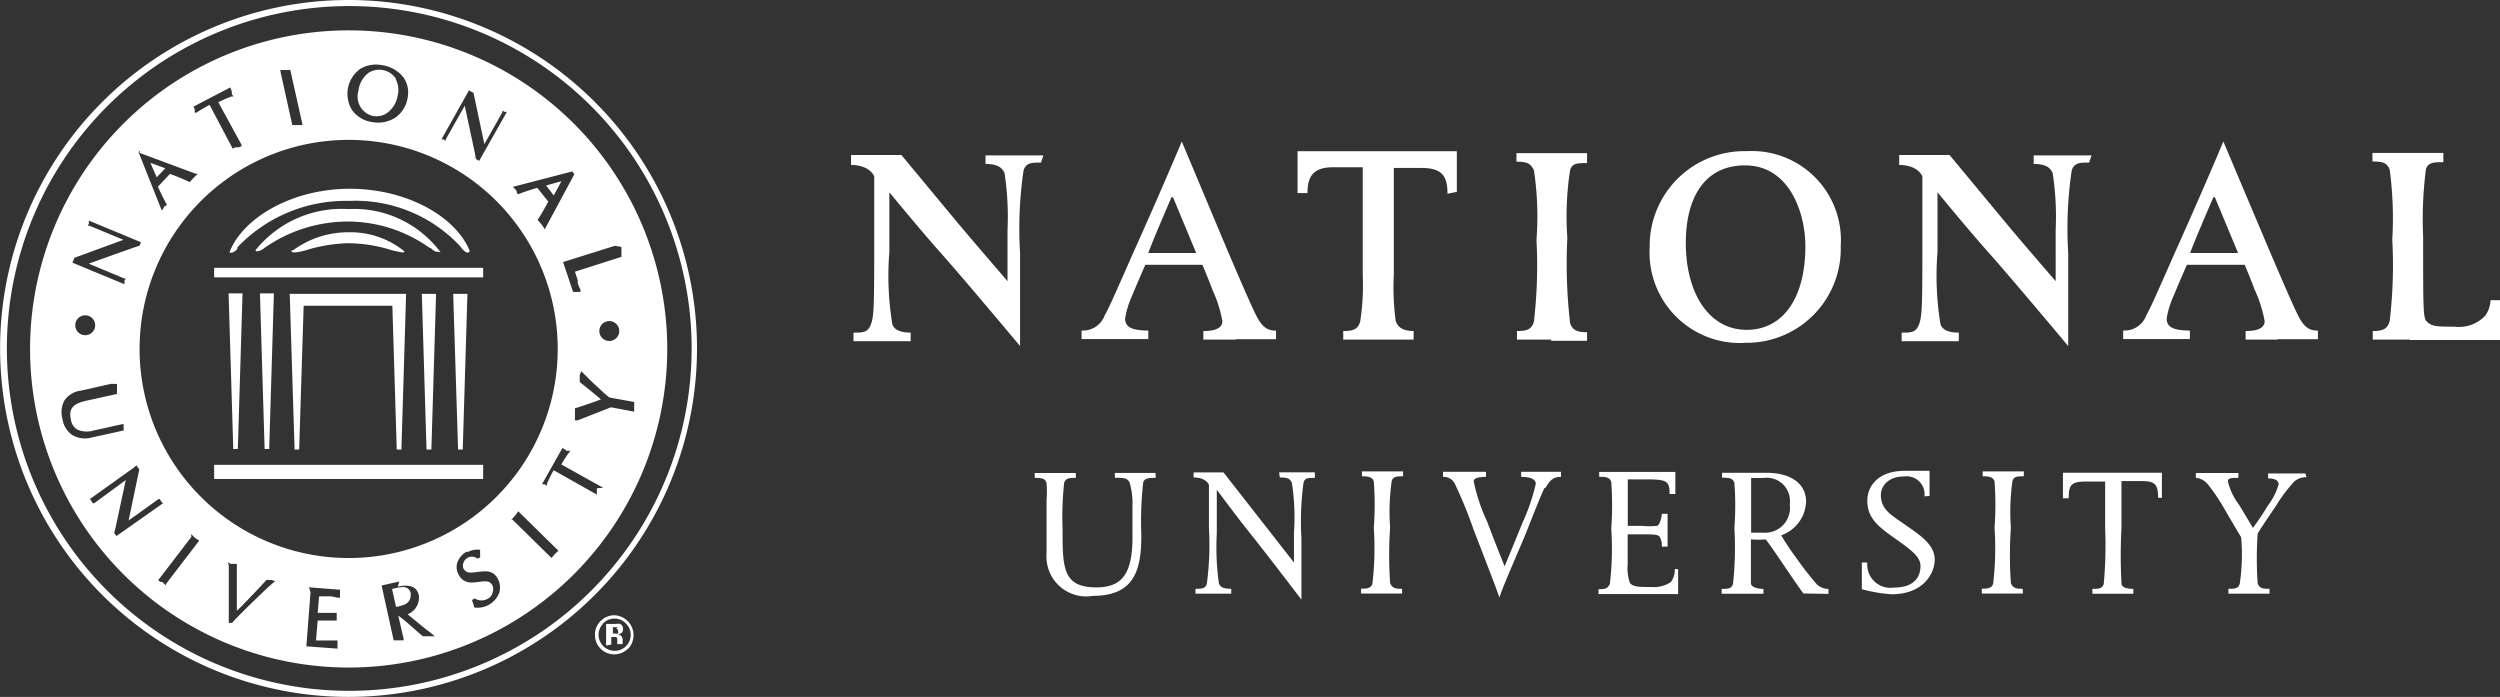 <svg id="Layer_1" data-name="Layer 1" xmlns="http://www.w3.org/2000/svg" viewBox="0 0 251.11 70"><rect x="0" y="0" width="251.11" height="70" fill="#333333" stroke="none"/><defs><style>.cls-1{fill:#fff;}</style></defs><title>Untitled-2</title><path class="cls-1" d="M279,131.33c-.93,0-1.49,0-1.75.79a40.3,40.3,0,0,0-.35,8.31v9.33s-5.09-6.09-7.72-9.08c-2.1-2.33-5.41-6.37-5.41-6.37v6a30,30,0,0,0,.3,7.26c.14.4.54.84,1.84.84v.86h-5.74v-.86c.93,0,1.42,0,1.73-.79s.35-1.7.35-7.51v-7.4s-.42-1.14-2.33-1.14v-1h5.06l5.81,7c1.61,1.91,4.85,5.67,4.85,5.67V138.1a29.26,29.26,0,0,0-.3-5.72c-.3-.68-.91-.91-1.91-.91v-.86h5.81Z" transform="translate(-174.44 -115)"/><path class="cls-1" d="M292.11,134.81c-.14.33-1.91,4.41-2.33,5.6h4.81l-2.33-5.6m6.39,14.3h-3.34v-.86c1.35,0,1.91-.37,1.91-1a13.14,13.14,0,0,0-1-3.15c-.3-.82-1-2.5-1-2.5h-5.74s-.84,1.91-1.31,3.06a9.33,9.33,0,0,0-.72,2.33c0,.82.58,1.21,2.33,1.21v.86h-6.7v-.86a2.33,2.33,0,0,0,2.33-1.54c.51-.86,2-4.36,3.34-7.35,1.77-3.94,3.78-8.61,4.39-10.1L297.67,140c.82,1.91,2.33,5.46,2.94,6.67s1.14,1.54,2,1.54v.86h-4.13" transform="translate(-174.44 -115)"/><path class="cls-1" d="M319.83,134.46c0-1.73-.49-2.59-2.61-2.59h-2.78v10.71a25.48,25.48,0,0,0,.19,4.67c.23.65.77,1,1.8,1v.86h-7.07v-.86c1,0,1.45-.16,1.7-.93a23.69,23.69,0,0,0,.26-4.67V131.8h-2.94c-1.91,0-2.61.77-2.61,2.59h-1v-4.2h16v4.08Z" transform="translate(-174.44 -115)"/><path class="cls-1" d="M330.26,149.11h-3.45v-.86c1,0,1.47-.16,1.7-.93a48.58,48.58,0,0,0,.26-8.24,31.05,31.05,0,0,0-.26-7c-.37-.7-.72-.84-1.75-.84v-.86h7.09v1c-.93,0-1.49,0-1.7.7a30.13,30.13,0,0,0-.28,6.79,52.43,52.43,0,0,0,.28,8.61c.26.68.68.89,1.7.89v.86h-3.62" transform="translate(-174.44 -115)"/><path class="cls-1" d="M349.72,131.61c-4,0-5.95,3.15-5.95,7.79,0,5.06,2.33,8.73,6.11,8.73s5.9-3.38,5.9-8.38c0-3.43-1.63-8.14-6.07-8.14m0,17.83a9.08,9.08,0,0,1-9.57-9.59,9.52,9.52,0,0,1,9.37-9.67H350a8.94,8.94,0,0,1,9.33,9.52,9.45,9.45,0,0,1-9.16,9.73h-.59" transform="translate(-174.44 -115)"/><path class="cls-1" d="M384.28,131.33c-.93,0-1.49,0-1.75.79a40.09,40.09,0,0,0-.35,8.31v9.33s-5.09-6.09-7.72-9.08c-2.1-2.33-5.41-6.37-5.41-6.37v6a30,30,0,0,0,.3,7.26c.14.4.54.84,1.84.84v.86h-5.74v-.86c.93,0,1.42,0,1.73-.79s.35-1.7.35-7.51v-7.4s-.42-1.14-2.33-1.14v-1h5.06l5.81,7c1.59,1.91,4.85,5.67,4.85,5.67V138.1a29.26,29.26,0,0,0-.3-5.72c-.3-.68-.91-.91-1.91-.91v-.86h5.81Z" transform="translate(-174.44 -115)"/><path class="cls-1" d="M396.76,134.81c-.14.33-1.91,4.41-2.33,5.6h4.81l-2.33-5.6m6.39,14.3H400v-.86c1.35,0,1.91-.37,1.91-1a13.14,13.14,0,0,0-1-3.15c-.3-.82-1-2.5-1-2.5H394.1s-.84,1.91-1.31,3.06a9.12,9.12,0,0,0-.72,2.33c0,.82.58,1.21,2.33,1.21v.86h-6.7v-.86a2.33,2.33,0,0,0,2.33-1.54c.51-.86,2-4.36,3.34-7.35,1.77-3.94,3.78-8.61,4.39-10.1L402.32,140c.82,1.91,2.33,5.46,2.94,6.67s1.14,1.54,2,1.54v.86h-4.13" transform="translate(-174.44 -115)"/><path class="cls-1" d="M416.5,149.11h-3.73v-.86c1,0,1.47-.19,1.7-1a48.07,48.07,0,0,0,.26-8.21,36.51,36.51,0,0,0-.26-7c-.26-.7-.72-.82-1.73-.82v-.86h7.12v.93c-.93,0-1.52,0-1.75.7a39.53,39.53,0,0,0-.28,6.79c0,8.14,0,8.19.47,8.61s1.07.42,2.66.42a3.64,3.64,0,0,0,3.08-1.07,2.8,2.8,0,0,0,.56-1.59h1v4h-9.08" transform="translate(-174.44 -115)"/><path class="cls-1" d="M290.53,163c-.58,0-1.12,0-1.26.44a35,35,0,0,0-.19,5.32c0,3.36-.61,6.09-4.85,6.09a4,4,0,0,1-4.67-4.25v-5.39a10.75,10.75,0,0,0,0-1.7c-.14-.47-.51-.51-1.19-.51v-.49h4.13V163c-.58,0-1,0-1.17.47a32.41,32.41,0,0,0-.16,4.67c0,3.85,0,5.86,3.38,5.86,2.5,0,3.64-1.26,3.64-5v-3.1a7.56,7.56,0,0,0-.3-2.47c-.26-.4-.47-.44-1.47-.44v-.49h4.08Z" transform="translate(-174.44 -115)"/><path class="cls-1" d="M302.92,162.44h3.59V163c-.72,0-1,0-1.14.49a29.1,29.1,0,0,0-.21,5.58v6.16s-3.71-4.88-5.3-6.84c-1.21-1.52-3.2-4.2-3.2-4.2v4.39a25.83,25.83,0,0,0,.21,5c.14.44.54.56,1.24.56v.49h-3.59v-.49c.61,0,1,0,1.14-.51a29.24,29.24,0,0,0,.21-5.58v-4.34s-.23-.75-1.54-.75v-.51h3l4,5.11,3.08,3.94v-3a22.12,22.12,0,0,0-.21-5c-.19-.47-.51-.54-1.21-.54Z" transform="translate(-174.44 -115)"/><path class="cls-1" d="M315.28,174.62h-4.13v-.49c.49,0,1,0,1.14-.51a30.33,30.33,0,0,0,.14-5.6,31.76,31.76,0,0,0,0-4.67c-.16-.47-.61-.51-1.19-.51v-.49h4.13v.49c-.58,0-1,0-1.14.47a21.82,21.82,0,0,0-.16,4.67,40.67,40.67,0,0,0,0,5.6c.23.56.68.56,1.19.56Z" transform="translate(-174.44 -115)"/><path class="cls-1" d="M329.59,164c-.33.58-1.19,2.85-2,4.85-1.07,2.54-2.33,5.39-2.54,6.18-.28-.86-1.82-4.83-2.59-6.81a43.86,43.86,0,0,0-1.91-4.67,1.24,1.24,0,0,0-1.17-.65v-.51h4.32v.51c-.77,0-1.24.14-1.24.44a18.67,18.67,0,0,0,1.38,4.11c.68,1.84,1.73,4.43,1.73,4.43s1.21-2.92,1.82-4.43a19.72,19.72,0,0,0,1.31-3.85c0-.44-.47-.7-1.47-.7v-.51h4v.51c-.68,0-1.07.23-1.56,1.12" transform="translate(-174.44 -115)"/><path class="cls-1" d="M343,172.17v2.5H335v-.49c.61,0,.86,0,1.14-.51a30.54,30.54,0,0,0,.14-5.6,31.76,31.76,0,0,0,0-4.67c-.16-.47-.56-.51-1.21-.51v-.49h7.65v2.22h-.58c0-1.33-.26-1.47-2.47-1.47h-1.73v4.67h1.42a7.86,7.86,0,0,0,1.49,0c.3,0,.51-.93.51-1.21h.58v3.29h-.58a1.66,1.66,0,0,0-.23-1c-.21-.21-.54-.23-1.66-.23h-1.54v3a4.48,4.48,0,0,0,.23,1.89c.33.4.93.4,2.1.4a3.15,3.15,0,0,0,2-.49,2,2,0,0,0,.4-1.31Z" transform="translate(-174.44 -115)"/><path class="cls-1" d="M350.33,168.5h1.17a2.5,2.5,0,0,0,2.71-2.85,2.33,2.33,0,0,0-2.64-2.64h-1.24Zm5.25,6.11s-.61-.82-1.91-2.75c-.51-.77-1.59-2.33-1.87-2.68a10.31,10.31,0,0,1-1.49,0v4.41c0,.35.58.56,1.26.56v.49h-4.2v-.49c.61,0,1,0,1.14-.51a33.58,33.58,0,0,0,.14-5.6,30.75,30.75,0,0,0,0-4.55c-.16-.47-.56-.51-1.24-.51v-.49h4.5c2.15,0,3.94.91,3.94,2.92a3.73,3.73,0,0,1-2.5,3.36,27.24,27.24,0,0,0,1.56,2.33,30.74,30.74,0,0,0,2,2.57,1.75,1.75,0,0,0,1.19.49v.49Z" transform="translate(-174.44 -115)"/><path class="cls-1" d="M367.74,164.86a1.8,1.8,0,0,0-2.05-2c-1.56,0-2.33.93-2.33,1.87,0,1.52,1.19,2.08,2.47,3,1.66,1.14,2.94,2.05,2.94,3.48s-1.19,3.48-4.32,3.48a14.86,14.86,0,0,1-3-.51v-2.68H362a2.33,2.33,0,0,0,2.66,2.52c2.22,0,2.68-1.24,2.68-2.15s-.75-1.52-2.75-2.92c-1.61-1.14-2.59-2-2.59-3.66,0-1.31.93-3,3.78-3h2.47v2.52Z" transform="translate(-174.44 -115)"/><path class="cls-1" d="M377.63,174.62H373.5v-.49c.49,0,1,0,1.14-.51a30.33,30.33,0,0,0,.14-5.6,31.76,31.76,0,0,0,0-4.67c-.16-.47-.61-.51-1.19-.51v-.49h4.13v.49c-.61,0-1,0-1.14.47a21.82,21.82,0,0,0-.16,4.67,40.65,40.65,0,0,0,0,5.6c.23.56.68.56,1.19.56Z" transform="translate(-174.44 -115)"/><path class="cls-1" d="M391.21,165c0-1.4-.35-1.68-1.68-1.68h-2v4.67a52.47,52.47,0,0,0,0,5.6c0,.37.44.56,1.19.56v.49h-4.11v-.49c.58,0,1,0,1.14-.51a42.51,42.51,0,0,0,.14-5.6v-4.67h-2c-1.47,0-1.66.42-1.66,1.68h-.58v-2.57h9.94V165Z" transform="translate(-174.44 -115)"/><path class="cls-1" d="M406.12,162.93a1.84,1.84,0,0,0-1.24.44,15.58,15.58,0,0,0-1.87,2.5c-.58.86-1.12,1.63-1.8,2.71a35.91,35.91,0,0,0,0,5c.19.58.63.56,1.19.56v.49h-4.13v-.49c.61,0,1,0,1.14-.51a20.18,20.18,0,0,0,.14-4.67c-.33-.54-.61-1-1.77-3a18.67,18.67,0,0,0-1.59-2.33A1.73,1.73,0,0,0,395,163v-.49h4.27V163c-.7,0-1.05,0-1.05.37a6.28,6.28,0,0,0,1.12,2.33l1.4,2.33c.77-1.1,1-1.42,1.47-2.22a6.32,6.32,0,0,0,1.1-2.15c0-.42-.4-.61-1.05-.61v-.49H406Z" transform="translate(-174.44 -115)"/><path class="cls-1" d="M209.44,115.61A34.39,34.39,0,1,0,243.91,150a34.39,34.39,0,0,0-34.46-34.39m0,69.39a35,35,0,1,1,35-35,35,35,0,0,1-35,35h0" transform="translate(-174.44 -115)"/><path class="cls-1" d="M182,147.67a1,1,0,1,0,1-1h0a1,1,0,0,0-1,1m52.64.58a1,1,0,1,0,1-1h0a1,1,0,0,0-1,1m1.56-8.56-5.2,1.63,1,3h.75v-.19h0l-.28-.65v-.33l-.28-.86,4.67-1.49v-1Zm-5.39-6.44-.75,1.38-.77-1,1.52-.42m1.14-1-6,1.56.26.26.12.14v.14l.14.21h0c.63-.26,1.31-.47,1.94-.65h0l1.1,1.38c-.3.56-.65,1.19-1.07,1.84h0l.16.19.19.21.14.19.23.35.12-.23,2.85-5.3-.23-.3Zm-10.48-8L218.78,129H219l.21.16V129l1.91-3.38,1,4.67.12.68h0l.33.19,2.78-4.92h-.23l-.21-.14v.16l-1.82,3.22L222,124.33l-.47-.26ZM212,126.67a2,2,0,0,1-1.56-2.54,2.64,2.64,0,0,1,1-1.8,2,2,0,0,1,2.75.55l0,.08a2.33,2.33,0,0,1,.19,1.66,2.64,2.64,0,0,1-1,1.68,1.8,1.8,0,0,1-1.42.35M210.52,122a3.08,3.08,0,0,0-.7,4.08,3,3,0,0,0,2.05,1.19,3.2,3.2,0,0,0,2.33-.49,3,3,0,0,0,1.19-2,2.64,2.64,0,0,0-.42-2,3.34,3.34,0,0,0-2.19-1.24,3.08,3.08,0,0,0-2.33.49m-7,0h-.84v.16l1.19,5.37h1v-.16L203.59,122Zm-5.88,1.75-3.71,1.94.14.23h0v.37h.16c.3-.21.7-.44,1.33-.79l2.33,4.41.23-.14h.37l.28-.12v-.14l-2.33-4.27a12.93,12.93,0,0,1,1.33-.58h.19l-.16-.23h0v-.26Zm-8,7.58,1.47.54-.86.91-.63-1.45m-1-1.28-.19.21,2.33,5.86.21-.28v-.14h.12l.19-.16h0c-.35-.61-.63-1.21-.91-1.82h0l1.21-1.28c.61.21,1.26.49,2,.82h0l.16-.19.19-.21.16-.16.3-.28h-.23l-5.65-2.1Zm-5.18,7.19v.19h0l-.12.21h.16l3.43,1.42-4.92,1.8-.21.49,5.23,2.17v-.35h0l.14-.23h-.16l-3.57-1.49,4.46-1.59.65-.21h0l.14-.35-5.23-2.17Zm49.3,15.4v.7h0l.26.21c.47.37,1.45,1.17,1.87,1.54-.61.23-2,.72-2.61.89h0v1.21h.28l3.34-1.31,2.33.44v-1H238l-2.33-.42a6.44,6.44,0,0,1-.65-.54l-1.19-1.1-1-1ZM230.93,160l-2.05,3.64h.26l.23.16v-.19a14.37,14.37,0,0,1,.68-1.38l4.34,2.45v-.63l.72-.07H235l-4.18-2.33a12.27,12.27,0,0,1,.79-1.21l.12-.16h-.37l-.21-.16Zm-4.67,6.7h0l-.14.14L226,167l-.21.19h.12l3.92,3.85.19-.21.14-.16.14-.14.23-.21-.12-.12-3.92-3.85Zm-4.9,3.69h0a2,2,0,0,0-1,1.17,1.54,1.54,0,0,0,.16,1.19c.51.91,1.31.79,2,.7s1.12-.14,1.38.35a1,1,0,0,1,0,.77.86.86,0,0,1-.42.54,1.24,1.24,0,0,1-1.35,0h0l-.26.14v.12a3.48,3.48,0,0,1,.21.65h0a2.33,2.33,0,0,0,2.52-1.52,1.87,1.87,0,0,0-.19-1.42c-.47-.84-1.26-.72-2-.63s-1.12.16-1.42-.35a.72.72,0,0,1,0-.56.89.89,0,0,1,1.42-.42h0l.26-.14v-.21a3.82,3.82,0,0,1,0-.54h0a1.94,1.94,0,0,0-1.26.23m-6.6,3.52a.75.75,0,0,1,.88.59v.06a.91.91,0,0,1,0,.21,1,1,0,0,1-.68.91,3.92,3.92,0,0,1-.79.21l-.4-1.8a5.48,5.48,0,0,1,1-.19m-.28-.56-1.77.4,1.21,5.51h1v-.16l-.54-2.33h0l.7.54,1.14,1,.63.54h1.21l-.26-.21-.19-.16-.47-.35-1.82-1.49a1.8,1.8,0,0,0,1.14-1.54,1.57,1.57,0,0,0,0-.33c-.19-.89-.89-1.17-2.12-.91m-8.77.56-.42,5.44,3.13.23v-.82h-2.15c0-.26.14-1.7.16-2h1.91v-.77h-1.91l.14-1.66h1.21l.68.14h.21v-.82h-.19l-2.92-.23Zm-8.21-2.75v5.83h.33c.61-.7,3.73-3.73,4.11-4l.21-.19-.37-.12h-.49l-.93,1-1.56,1.63-.49.47h0v-4.71h-.58l-.35-.16Zm-3.76-2.8-3.34,4.36.26.16h.16l.16.16.21.19v-.14l3.34-4.36-.23-.14L194,169l-.14-.14-.23-.21Zm-5.72-7-4.48,3.2.16.19h0l.14.23h.14l3.17-2.33-1,4.67-.16.65h0l.23.3,4.67-3.29-.19-.19h0l-.12-.23h-.14l-3,2.15,1.07-5.13-.3-.42Zm-2.33-8.38-3,.68a2.33,2.33,0,0,0-1.7,1,2.5,2.5,0,0,0-.19,1.87,2.33,2.33,0,0,0,1,1.61,2.5,2.5,0,0,0,1.94.23l3.2-.7v-.26h0v-.37h-.16l-2.85.63a2.33,2.33,0,0,1-1.7-.12,1.38,1.38,0,0,1-.58-.93c-.26-1.12.16-1.63,1.54-1.94l3.08-.68v-1Zm2.85-3.5a21,21,0,1,0,21-21,21,21,0,0,0-21,21m21-32a32,32,0,1,1-32,32v0a32,32,0,0,1,32-32" transform="translate(-174.44 -115)"/><rect class="cls-1" x="21.51" y="46.69" width="27.02" height="1.42"/><polygon class="cls-1" points="26.11 29.47 26.58 45.1 27.04 45.1 27.51 29.47 26.11 29.47"/><polygon class="cls-1" points="42.37 29.52 42.84 45.15 43.33 45.15 43.8 29.52 42.37 29.52"/><polygon class="cls-1" points="45.52 29.52 46.01 45.15 46.48 45.15 46.95 29.52 45.52 29.52"/><rect class="cls-1" x="21.51" y="26.9" width="27.02" height="0.96"/><polygon class="cls-1" points="22.96 29.47 23.43 45.1 23.89 45.1 24.36 29.47 22.96 29.47"/><path class="cls-1" d="M221.55,140.27s0,.23-.4,0a2.47,2.47,0,0,1-.49-.54,14.4,14.4,0,0,0-11.18-4.55,15,15,0,0,0-11.2,4.67V140c-.21.3-.7.49-.79.33,1.38-3.52,6.37-6.37,12.09-6.37s10.69,2.8,12.06,6.3" transform="translate(-174.44 -115)"/><path class="cls-1" d="M203.87,140.15a9.33,9.33,0,0,1,5.58-1.82,8.61,8.61,0,0,1,5.58,1.89s.12.12-.19.14l-1-.21a14.75,14.75,0,0,0-4.48-.72,15.68,15.68,0,0,0-4.18.7c-.42.14-1.7.42-1.42,0" transform="translate(-174.44 -115)"/><path class="cls-1" d="M217.73,139.94a2.05,2.05,0,0,0,.44.33c.33,0,.61.14.47,0a10.83,10.83,0,0,0-9.19-4.27,11.13,11.13,0,0,0-9.33,4.11c0,.14,0,.14.26.12a1.63,1.63,0,0,0,.68-.37,14.7,14.7,0,0,1,8.31-2.61,14.21,14.21,0,0,1,8.17,2.61" transform="translate(-174.44 -115)"/><polygon class="cls-1" points="39.36 29.52 40.79 29.52 40.32 45.15 39.85 45.15 39.41 30.71 39.41 30.71 30.5 30.71 30.5 30.71 30.05 45.15 29.59 45.15 29.1 29.52 30.52 29.52 39.36 29.52 39.36 29.52"/><path class="cls-1" d="M236.51,178H236v.63h.21a.51.51,0,0,0,.3,0,.28.28,0,0,0,0-.26.26.26,0,0,0-.19-.26m-1,1.73v-2.17h1a1.05,1.05,0,0,1,.42,0,.54.54,0,0,1,.28.51.47.47,0,0,1-.16.4.7.7,0,0,1-.37.14.75.75,0,0,1,.3.12.58.58,0,0,1,.19.49v.37h-.54a1.82,1.82,0,0,1,0-.3,1,1,0,0,0,0-.26.26.26,0,0,0-.16-.16h-.44v.77Zm-.28-2.22a1.61,1.61,0,0,0,1.14,2.75,1.54,1.54,0,0,0,1.14-.47,1.59,1.59,0,0,0,.47-1.14,1.56,1.56,0,0,0-.47-1.12,1.59,1.59,0,0,0-2.24-.09l-.09.09m2.52,2.52a1.94,1.94,0,0,1-3.31-1.4,1.87,1.87,0,0,1,.61-1.42,1.91,1.91,0,0,1,1.35-.54,2,2,0,0,1,1.38,3.36" transform="translate(-174.44 -115)"/></svg>